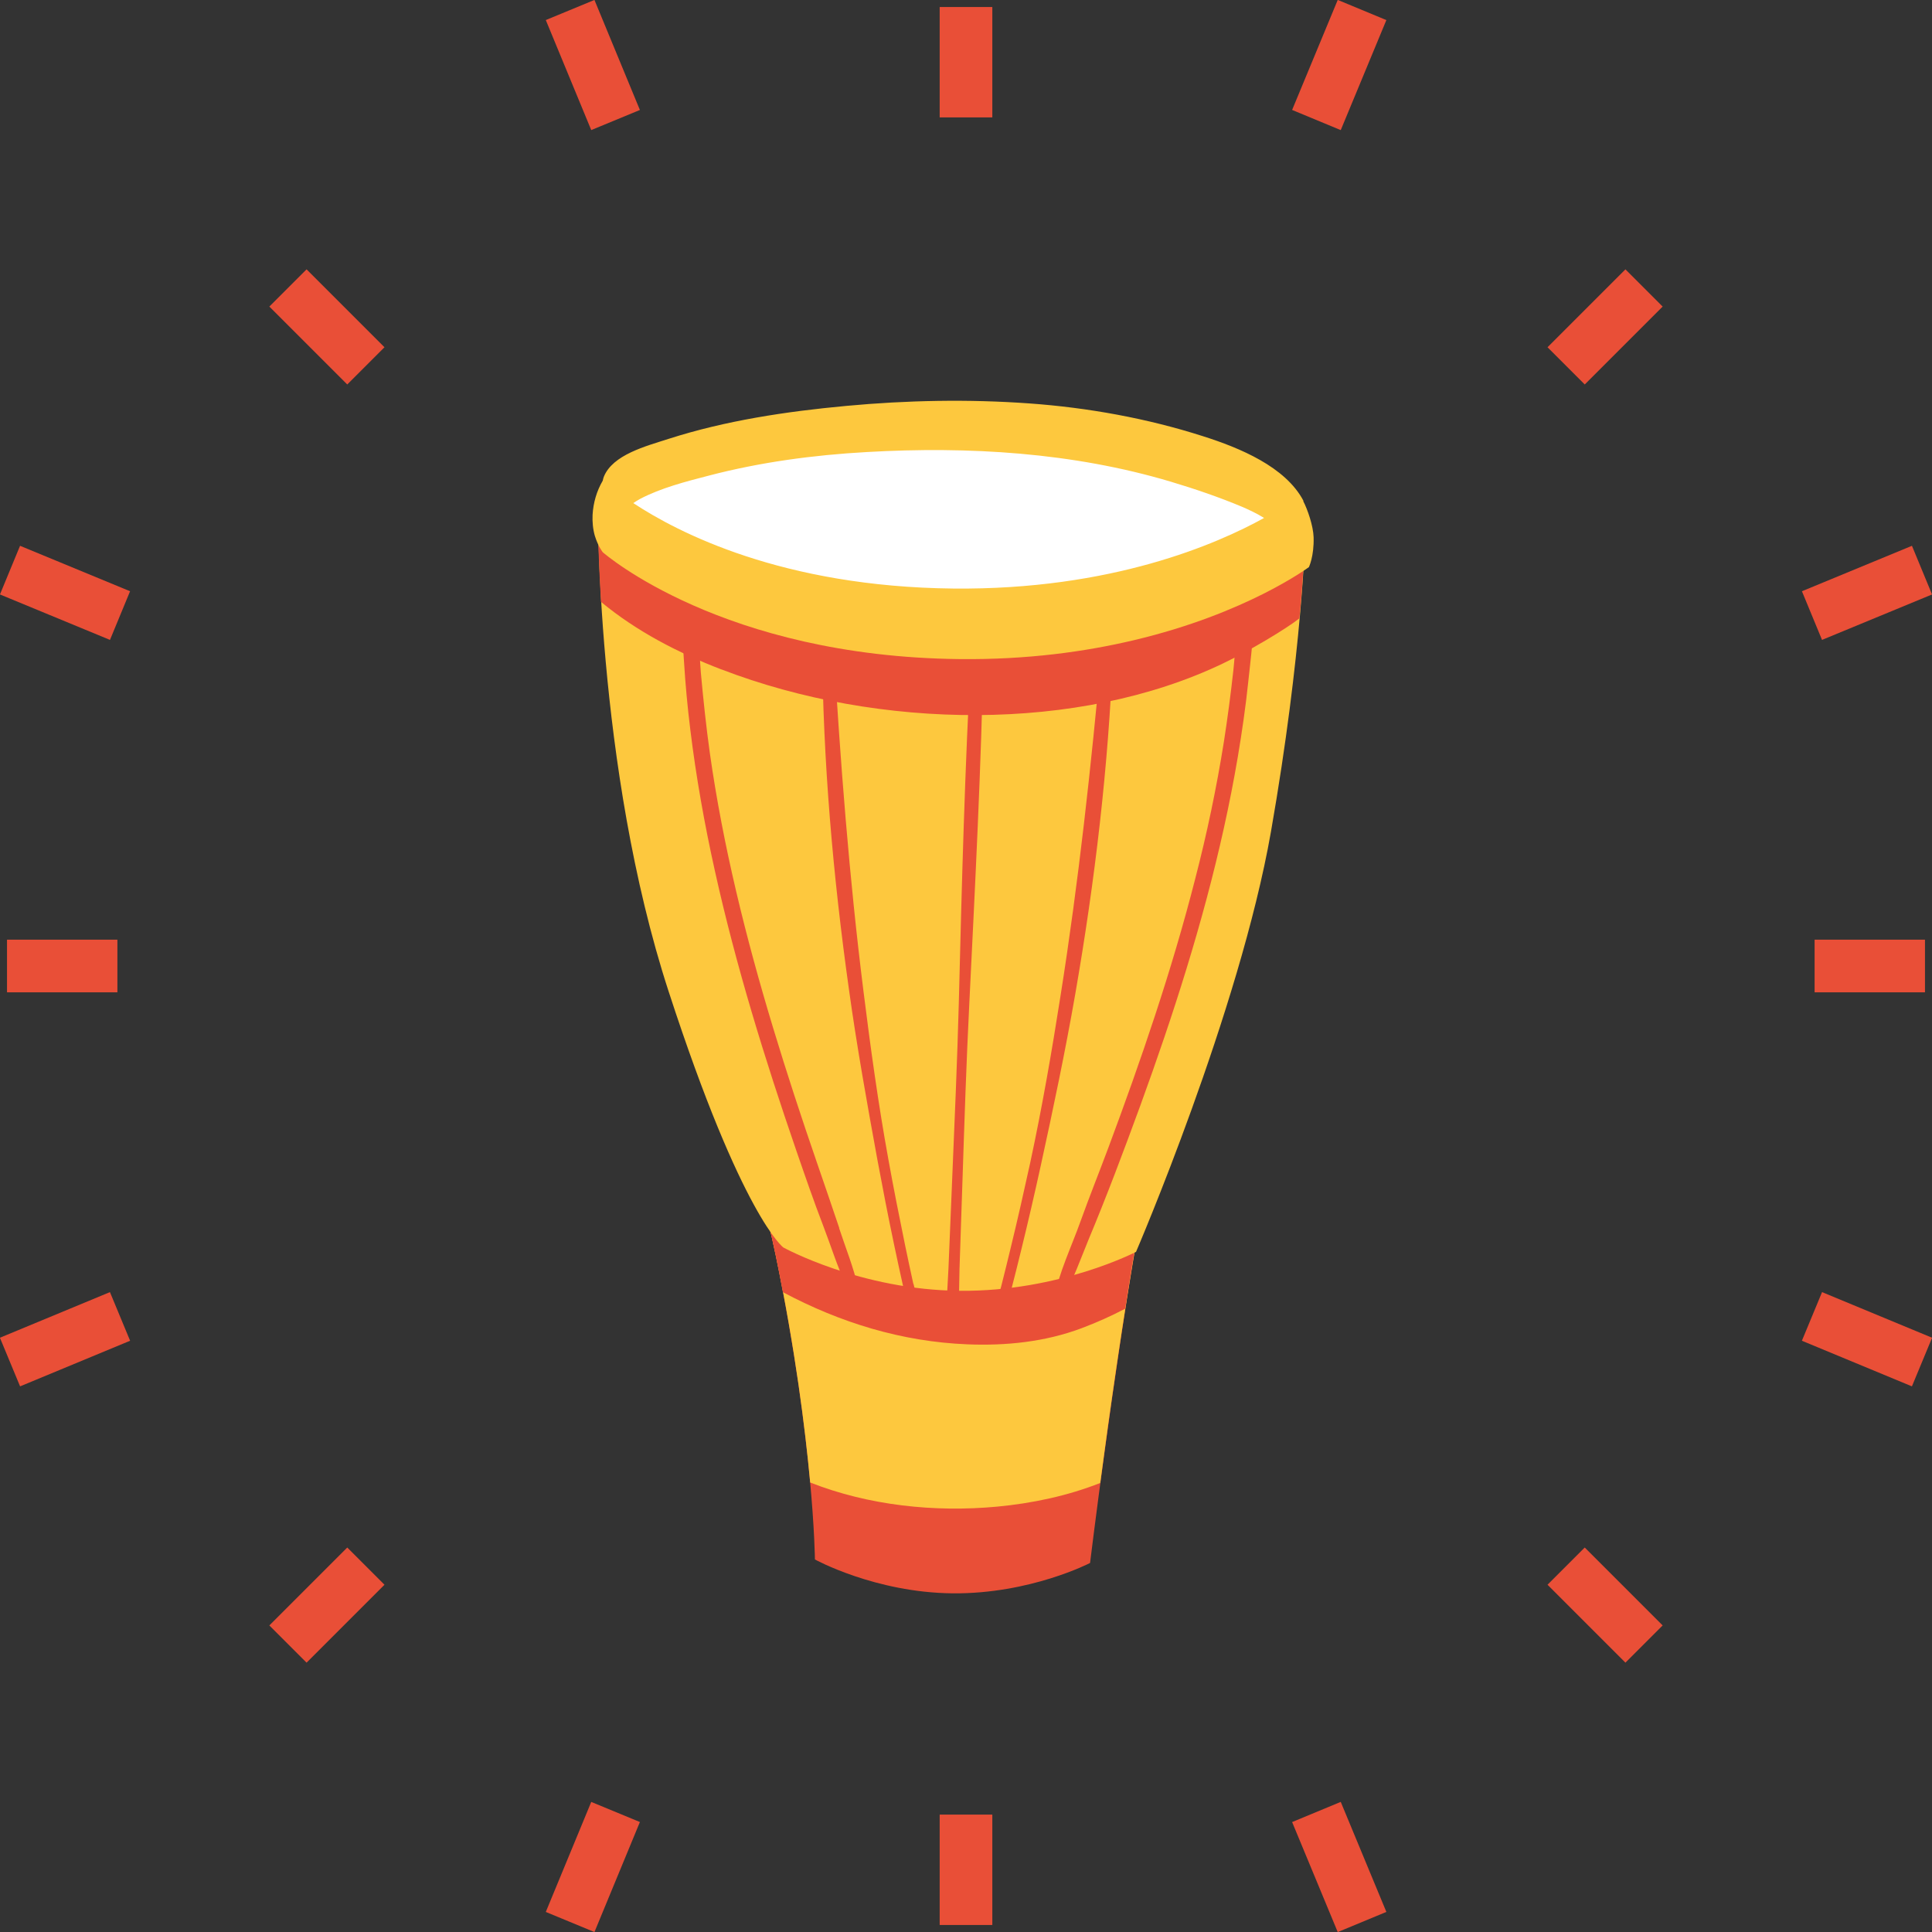 <svg xmlns="http://www.w3.org/2000/svg" id="Calque_2" data-name="Calque 2" viewBox="0 0 110.1 110.1"><rect x="0" y="0" width="110.1" height="110.1" fill="#333333" stroke="none"/><defs><style>      .cls-1 {        fill: none;        stroke: #e94f37;        stroke-miterlimit: 10;        stroke-width: 3px;      }      .cls-2 {        fill: #e94f37;      }      .cls-3 {        fill: #fff;      }      .cls-4 {        fill: #fdc83e;      }    </style></defs><g id="Calque_1-2" data-name="Calque 1"><path class="cls-2" d="M54.96,66.83c-4.29-.27-8.61-.87-12.66-2.3.69,2.03,1.36,4.38,1.92,7.06,2.16,10.48,2.22,17.28,2.22,17.28,0,0,3.43,1.89,7.85,1.93,4.42.04,7.83-1.73,7.83-1.73,0,0,1.31-10.74,2.72-18.76.26-1.49.59-2.88.96-4.16-3.52.83-7.27.9-10.83.67Z"></path><path class="cls-4" d="M46.16,84.48c3.35,1.32,7.11,1.71,10.66,1.38,2-.19,4.01-.61,5.88-1.35.51-3.86,1.31-9.49,2.13-14.19.26-1.49.59-2.88.96-4.16-3.52.83-7.27.9-10.83.67-4.29-.27-8.61-.87-12.66-2.3.69,2.03,1.36,4.38,1.92,7.06,1.12,5.43,1.67,9.87,1.95,12.89Z"></path><path class="cls-2" d="M44.62,73.64c3.25,1.73,6.76,2.82,10.51,2.97,2.2.09,4.44-.14,6.51-.92.85-.32,1.68-.69,2.48-1.11.23-1.46.46-2.91.7-4.28.26-1.49.59-2.88.96-4.16-3.52.83-7.27.9-10.83.67-4.29-.27-8.61-.87-12.66-2.3.69,2.03,1.36,4.38,1.92,7.06.14.7.28,1.38.4,2.05Z"></path><path class="cls-4" d="M34.07,28.53s-.15,15.15,4.04,27.99c4.18,12.84,6.53,14.57,6.53,14.57,0,0,4.4,2.43,10.07,2.47,5.67.05,10.03-2.22,10.03-2.22,0,0,5.89-13.68,7.69-23.95,1.8-10.28,1.95-16.92,1.95-16.92,0,0-8.03,4.93-15.22,3.86-7.19-1.07-25.09-5.81-25.09-5.81Z"></path><path class="cls-2" d="M41.12,38.15c8.97,3.45,20.35,3.6,28.57-.34,1.49-.71,3.57-1.95,4.36-2.57.13-1.25.22-2.71.26-3.37-1.74.98-3.66,1.71-5.4,2.34-3.03,1.1-6.07,2.03-9.27,2.43-3.27.41-6.58.41-9.84-.05-5.99-.84-11.8-3.27-15.65-8.03-.05-.01-.09-.02-.09-.02,0,0-.02,2.26.19,5.76,2.03,1.68,4.39,2.9,6.86,3.85Z"></path><path class="cls-3" d="M55.33,24.03s-16.58,1.47-18.64,3.19-1.22,3.26,5.24,5.07c6.46,1.81,16.77,3.32,21.8,2,5.03-1.32,10.03-2.76,9.66-4.53-.36-1.77-9.52-5.54-18.07-5.73Z"></path><g><path class="cls-2" d="M47.83,69.99c-.42-1.25-.85-2.5-1.28-3.75-.88-2.55-1.72-5.11-2.5-7.69-1.55-5.13-2.85-10.35-3.6-15.65-.21-1.51-.37-3.03-.51-4.56-.13-1.46-.02-3.06-.37-4.48-.07-.27-.5-.29-.56,0-.27,1.23-.1,2.6-.03,3.85.08,1.3.2,2.59.36,3.88.33,2.7.81,5.39,1.4,8.04,1.2,5.41,2.84,10.71,4.64,15.94.5,1.45,1,2.9,1.55,4.33.42,1.09.77,2.24,1.27,3.3.23.08.46.16.71.23-.25-1.17-.72-2.31-1.09-3.44Z"></path><path class="cls-2" d="M52.05,73.17c-.16-.75-.33-1.5-.48-2.25-.33-1.61-.65-3.22-.94-4.83-.58-3.18-1.02-6.38-1.42-9.58-.82-6.53-1.32-13.09-1.71-19.66-.02-.42-.66-.44-.65-.01.05,6.55.62,13.07,1.53,19.55.45,3.25,1.03,6.47,1.62,9.7.3,1.61.61,3.22.95,4.83.17.8.34,1.6.52,2.4.06.26.11.52.17.79.22.04.45.08.67.12-.07-.36-.17-.71-.25-1.06Z"></path><path class="cls-2" d="M70.73,34.33c-.34,1.22-.3,2.59-.44,3.84-.15,1.36-.33,2.73-.54,4.08-.42,2.64-.97,5.26-1.64,7.84-1.33,5.21-3.08,10.31-4.96,15.35-.52,1.39-1.07,2.76-1.57,4.15-.52,1.46-1.24,2.94-1.53,4.47.18-.03.35-.07.52-.11.6-1.02.99-2.16,1.44-3.25.53-1.27,1.04-2.55,1.53-3.83.98-2.57,1.93-5.15,2.81-7.75,1.77-5.22,3.27-10.55,4.19-15.99.24-1.43.45-2.87.6-4.32.14-1.44.42-3.04.15-4.47-.05-.29-.48-.27-.56,0Z"></path><path class="cls-2" d="M57.39,74.43c.09-.33.16-.66.25-.98.19-.74.38-1.48.56-2.23.39-1.59.76-3.19,1.11-4.79.71-3.25,1.4-6.52,1.97-9.8,1.12-6.45,1.89-12.95,2.15-19.49.02-.42-.62-.42-.65-.01-.6,6.55-1.31,13.1-2.34,19.6-.5,3.19-1.05,6.37-1.73,9.53-.35,1.6-.71,3.2-1.1,4.8-.18.74-.36,1.49-.55,2.23-.1.39-.22.79-.31,1.2.22-.01.44-.03.66-.04Z"></path><path class="cls-2" d="M55.36,36.96c-.38,6.73-.55,13.45-.72,20.19-.09,3.37-.24,6.73-.38,10.1-.07,1.68-.14,3.37-.21,5.05-.03.7-.08,1.41-.12,2.12.23.02.47.04.71.05.02-.73.02-1.45.04-2.16.06-1.68.11-3.37.17-5.05.11-3.37.22-6.73.39-10.1.33-6.73.68-13.45.81-20.19,0-.44-.66-.45-.69-.01Z"></path></g><path class="cls-4" d="M74.28,28.54c-1.02-1.94-3.64-3.02-5.72-3.68-3.18-1.02-6.56-1.63-9.9-1.87-3.48-.25-6.98-.18-10.42.14-3.46.32-6.9.84-10.14,1.88-1.3.42-3.18.9-3.69,2.16-.03.07-.04.14-.06.22-.35.6-.54,1.26-.58,1.95-.02.38.02.83.13,1.2.19.61.45.93.45.93.07.06,6.81,5.95,20.35,6.09,3.83.04,7.15-.42,9.93-1.08,6.41-1.52,9.91-4.13,9.96-4.16,0,0,.3-.61.27-1.7-.02-.66-.35-1.6-.59-2.06ZM72.05,29.51c-2.67,1.48-8.69,4.12-17.72,4.03-9.75-.1-15.71-3.2-18.24-4.87.13-.09.26-.17.39-.24,1.18-.62,2.61-.99,3.93-1.33,2.91-.76,5.94-1.17,9-1.34,5.77-.33,11.72.02,17.31,1.69,1.37.41,2.75.88,4.06,1.43.42.18.86.39,1.26.64Z"></path><g><g><line class="cls-1" x1="55.05" y1="6.69" x2="55.05" y2=".4"></line><line class="cls-1" x1="55.05" y1="103.41" x2="55.05" y2="109.7"></line></g><g><line class="cls-1" x1="35.08" y1="6.84" x2="32.49" y2=".57"></line><line class="cls-1" x1="75.02" y1="103.26" x2="77.62" y2="109.53"></line></g><g><line class="cls-1" x1="20.85" y1="20.85" x2="16.41" y2="16.41"></line><line class="cls-1" x1="89.25" y1="89.25" x2="93.69" y2="93.69"></line></g><g><line class="cls-1" x1="6.84" y1="35.08" x2=".57" y2="32.49"></line><line class="cls-1" x1="103.26" y1="75.02" x2="109.53" y2="77.62"></line></g><g><line class="cls-1" x1="6.69" y1="55.05" x2=".4" y2="55.05"></line><line class="cls-1" x1="103.41" y1="55.05" x2="109.7" y2="55.05"></line></g><g><line class="cls-1" x1="6.84" y1="75.02" x2=".57" y2="77.62"></line><line class="cls-1" x1="103.26" y1="35.08" x2="109.53" y2="32.49"></line></g><g><line class="cls-1" x1="20.85" y1="89.25" x2="16.41" y2="93.69"></line><line class="cls-1" x1="89.25" y1="20.85" x2="93.69" y2="16.41"></line></g><g><line class="cls-1" x1="35.08" y1="103.26" x2="32.49" y2="109.53"></line><line class="cls-1" x1="75.02" y1="6.84" x2="77.62" y2=".57"></line></g></g></g></svg>